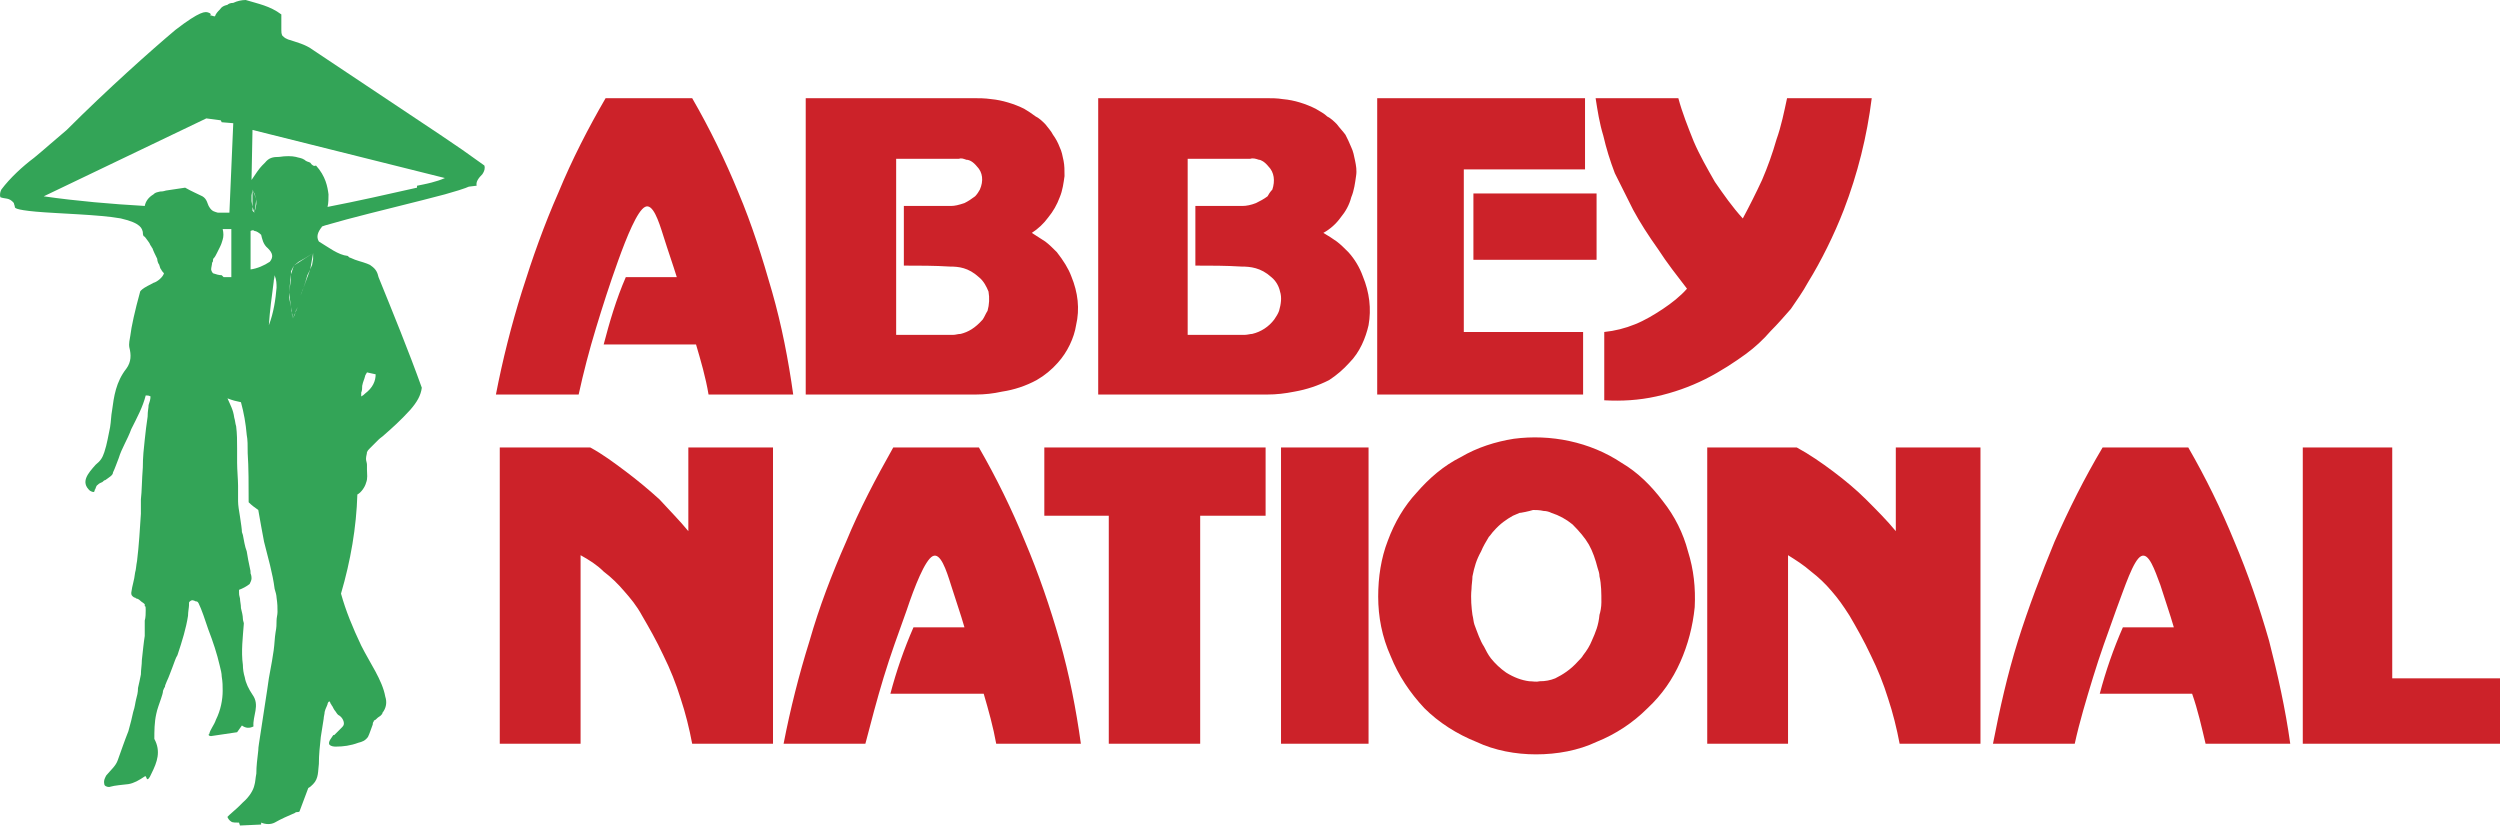 <?xml version="1.0" encoding="UTF-8" standalone="no"?>
<!DOCTYPE svg PUBLIC "-//W3C//DTD SVG 1.1//EN" "http://www.w3.org/Graphics/SVG/1.1/DTD/svg11.dtd">
<!-- Created with Vectornator (http://vectornator.io/) -->
<svg height="100%" stroke-miterlimit="10" style="fill-rule:nonzero;clip-rule:evenodd;stroke-linecap:round;stroke-linejoin:round;" version="1.1" viewBox="-1213.06 -400.22 2426.64 801.283" width="100%" xml:space="preserve" xmlns="http://www.w3.org/2000/svg" xmlns:vectornator="http://vectornator.io" xmlns:xlink="http://www.w3.org/1999/xlink">
<defs/>
<g id="Layer">
<g opacity="1">
<path d="M-928.745-91.053L-930.613-102.26L-929.679-98.525L-929.679-94.789C-929.679-94.789-928.745-91.053-928.745-91.053ZM-924.075-102.26L-928.745-91.053L-926.877-94.789L-925.943-98.525C-925.943-98.525-924.075-102.26-924.075-102.26ZM-921.274-113.467L-924.075-102.26L-923.142-105.996L-922.208-109.731L-921.274-113.467ZM-918.472-120.938L-921.274-113.467L-920.34-116.268L-919.406-118.136L-918.472-120.938ZM-911.935-138.681L-918.472-120.938L-916.604-126.541L-914.737-133.078C-914.737-133.078-911.935-138.681-911.935-138.681ZM-909.133-154.557L-911.935-138.681L-910.067-143.351L-909.133-148.954C-909.133-148.954-909.133-154.557-909.133-154.557ZM-927.811-142.417L-909.146-154.557L-916.617-149.888L-923.142-146.152C-923.142-146.152-927.811-142.417-927.811-142.417ZM-930.613-134.012L-927.811-142.417L-929.692-138.681L-930.626-136.801L-930.626-134.012L-930.613-134.012ZM-932.48-116.268L-930.613-134.012L-930.613-128.409L-931.547-122.805C-931.547-122.805-932.48-116.268-932.48-116.268ZM-930.613-102.26L-932.48-116.268L-932.48-111.599L-931.547-106.929L-930.613-102.26ZM-966.1-193.78L-967.968-199.384L-967.968-195.635L-966.1-193.78ZM-964.232-206.855L-966.1-193.78L-965.166-197.516L-964.232-202.172L-964.232-206.855ZM-967.968-216.194L-964.232-206.855L-965.166-209.656L-966.1-212.458C-966.1-212.458-967.968-216.194-967.968-216.194ZM-967.968-199.384L-967.968-216.194L-968.902-210.59L-968.902-204.987L-967.968-199.384ZM-1001.59-193.78C-1004.39-194.714-1007.19-194.714-1009.99-199.384C-1011.86-202.185-1011.86-206.855-1016.53-209.656C-1022.13-212.458-1026.8-214.326-1033.34-218.061C-1038.94-217.127-1045.48-216.181-1052.02-215.26C-1054.82-214.326-1056.69-214.326-1057.62-214.326C-1061.36-213.392-1062.29-213.392-1064.16-211.524C-1068.83-208.722-1071.63-204.987-1072.56-200.318C-1105.25-202.185-1137.93-204.987-1170.62-209.656L-1012.79-285.301L-998.786-283.433L-997.852-281.565L-986.645-280.631L-990.381-193.78C-990.381-193.78-1001.59-193.78-1001.59-193.78ZM-781.192-227.4C-789.597-223.665-798.935-221.797-808.274-219.929L-808.274-218.061C-837.225-211.524-866.175-204.987-895.125-199.384C-894.191-203.119-894.191-207.789-894.191-211.524C-895.125-218.995-896.993-229.268-906.332-239.541C-908.199-238.607-910.067-239.541-911.935-242.342C-913.803-243.276-915.671-243.276-917.538-245.144C-920.34-247.012-923.142-247.012-925.943-247.945C-929.679-248.879-936.216-248.879-941.819-247.945C-948.356-247.945-952.092-247.012-955.827-242.342L-958.629-239.541C-961.431-236.739-965.166-231.136-968.902-225.532L-968.902-226.466L-967.968-274.094L-781.192-227.4ZM-966.1-176.037C-964.232-176.037-961.431-174.169-959.563-172.301C-958.629-168.566-957.695-162.962-953.026-159.227C-948.356-154.557-947.422-150.822-951.158-146.152C-956.761-142.417-963.298-139.615-969.836-138.681L-969.836-176.037C-967.968-176.97-967.034-176.97-966.1-176.037ZM-995.984-131.21L-997.852-133.078C-1000.65-133.078-1003.46-134.012-1006.26-134.946C-1007.24-135.975-1007.89-137.277-1008.12-138.681C-1008.12-140.549-1007.19-143.351-1007.19-145.219C-1006.26-146.152-1006.26-147.086-1006.26-148.02C-1006.26-148.954-1006.26-148.954-1005.32-149.888C-1004.39-150.822-1003.44-152.69-1002.52-154.557L-999.72-160.161C-997.852-163.896-997.852-164.83-996.918-167.632C-995.984-170.433-995.984-174.169-996.918-177.904L-988.513-177.904L-988.513-131.21C-988.513-131.21-995.984-131.21-995.984-131.21ZM-947.422-126.541C-947.422-128.409-946.489-131.21-946.489-133.078C-944.621-128.409-944.621-124.673-944.621-120.938C-945.555-109.731-947.422-96.657-952.092-84.516C-951.158-98.525-949.29-112.533-947.422-126.541ZM-862.439-19.145C-861.505-21.012-861.505-23.814-861.505-25.682C-860.572-30.351-859.638-31.285-858.704-35.02C-858.704-35.954-857.77-36.888-856.836-38.756L-848.431-36.888C-848.431-30.351-851.233-23.814-858.704-18.211C-859.768-17.057-861.034-16.108-862.439-15.409C-862.439-15.409-862.439-19.145-862.439-19.145ZM-1029.6 187.243C-1029.6 183.508-1029.6 184.442-1028.67 183.508C-1026.8 181.64-1024.93 182.587-1023.07 183.508C-1022.13 183.508-1021.2 183.508-1020.27 185.388C-1017.46 190.992-1013.73 202.198-1010.93 210.59C-1006.26 222.744-1002.52 233.95-999.72 246.078C-998.786 249.813-997.852 253.549-997.852 256.35C-996.918 261.967-996.918 265.689-996.918 270.359C-996.918 278.764-998.786 289.036-1003.46 298.375C-1005.34 303.978-1009.06 307.714-1009.99 312.383C-1010.93 312.383-1010.93 314.251-1008.12 314.251L-982.91 310.516L-978.241 303.978C-974.505 306.78-970.77 306.78-967.034 304.912C-967.968 294.64-960.497 284.367-967.968 274.094C-971.703 268.491-974.505 262.888-975.439 257.284C-976.662 253.348-977.292 249.252-977.307 245.131C-979.174 232.057-977.307 218.048-976.373 204.974C-976.373 204.04-977.307 202.172-977.307 200.318C-977.307 197.503-978.241 193.767-979.174 190.032C-979.174 186.309-980.108 183.495-980.108 180.693C-981.042 176.958-981.042 176.958-981.042 175.09L-981.042 172.288C-977.349 170.956-973.884 169.062-970.77 166.672C-969.836 164.804-968.902 162.936-968.902 161.069C-968.902 161.069-968.902 158.267-969.836 156.399C-969.836 154.531-969.836 153.598-970.77 149.862C-971.703 146.126-972.637 140.523-973.571 134.92C-975.439 130.263-976.373 123.726-977.307 119.044L-978.241 116.242C-978.241 113.441-979.174 107.837-980.108 101.3C-981.042 95.697-981.976 90.107-981.976 86.371L-981.976 80.755L-981.976 71.416C-981.976 65.813-982.91 55.54-982.91 49.003L-982.91 34.995C-982.91 27.524-982.91 20.986-983.844 13.515C-984.778 10.714-984.778 7.912-985.712 5.11C-986.645-2.361-989.447-7.03-992.249-13.554C-987.579-11.687-983.844-10.753-979.174-9.819C-976.373 0.454-974.505 10.727-973.571 21.933C-972.637 26.603-972.637 32.206-972.637 39.677C-971.703 52.751-971.703 71.429-971.703 87.305C-968.902 90.12-965.166 92.921-962.365 94.776C-960.497 105.983-958.629 115.321-956.761 125.594C-953.026 140.536-948.356 156.412-946.489 171.354C-945.555 174.156-944.621 177.891-944.621 179.759C-943.687 186.296-943.687 189.098-943.687 193.754C-943.687 196.556-944.621 199.371-944.621 202.159C-944.621 205.895-944.621 208.697-945.555 213.366C-946.489 218.969-946.489 224.56-947.422 231.097C-948.356 237.647-949.29 243.25-952.092 258.192C-953.973 272.187-957.695 294.614-959.563 307.675C-961.431 320.736-962.365 324.485-962.365 328.22C-963.298 336.625-964.245 343.162-964.245 350.646C-965.179 355.303-965.179 359.038-966.113 361.84C-967.047 366.509-970.782 373.047-977.32 378.663L-981.055 382.385C-983.857 385.2-988.526 388.923-990.394 390.79L-992.262 392.658C-992.262 393.592-990.394 396.394-988.526 397.328C-987.592 398.261-983.857 398.261-981.055 398.261L-980.121 401.063L-959.576 400.129L-959.576 398.261C-954.907 400.129-950.237 400.129-946.502 398.261C-939.964 394.526-933.427 391.724-926.89 388.91C-925.956 387.989-925.022 387.989-924.088 387.989C-924.088 387.989-922.221 387.989-922.221 387.055L-913.816 364.642C-911.948 363.708-911.014 362.761-909.146 360.906C-903.543 355.29-904.477 347.819-903.543 341.282C-903.543 331.943-902.609 324.472-901.675 315.133C-900.741 308.596-899.808 302.993-898.874 297.389C-898.874 295.522-897.94 292.72-897.94 290.852C-897.006 287.117-896.072 286.183-895.138 283.381C-895.138 282.46-894.204 280.579-893.27 280.579C-893.27 280.579-892.336 281.513-892.336 282.46C-891.403 283.381-891.403 284.328-890.469 285.262C-889.535 287.13-888.601 288.997-887.667 289.918C-885.799 292.72-885.799 292.72-884.865 293.654C-881.13 295.534-879.262 299.27-879.262 302.059C-879.262 303.926-880.196 304.86-882.064 306.715L-884.865 309.53C-886.106 310.775-887.352 312.016-888.601 313.252L-889.535 313.252C-890.469 315.133-895.138 319.802-893.27 322.604C-891.403 324.472-888.601 324.472-886.733 324.472C-880.196 324.472-872.725 323.551-865.254 320.736C-861.518 319.815-858.717 318.869-855.915 315.133C-854.047 311.398-853.113 307.662-851.246 302.993C-851.246 302.059-851.246 301.112-850.312 300.178C-850.312 299.257-850.312 299.257-848.444 298.31C-847.08 296.842-845.506 295.583-843.775 294.575C-841.907 292.694-841.907 292.694-841.907 291.773C-838.171 287.104-837.237 281.5-839.105 275.884C-841.907 260.008-854.047 243.198-862.452 226.401C-870.857 208.658-877.394 192.782-882.064 175.959C-872.725 144.22-867.122 111.521-866.188 79.769C-862.452 77.901-858.717 72.311-857.796 68.575C-855.915 63.906-856.862 60.17-856.862 55.501L-856.862 50.832C-856.862 48.977-857.796 47.096-857.796 45.228C-857.796 42.414-856.862 40.559-856.862 38.678C-855.928 36.81-855.928 36.81-854.06 34.956L-845.655 26.551C-843.788 24.683-841.92 23.749-840.052 21.881C-832.581 15.344-824.176 7.886-814.837-2.4C-808.3-9.871-804.565-16.408-803.631-23.866C-816.705-60.287-831.647-96.709-845.655-131.262C-846.589-134.998-847.536-138.733-853.126-142.469C-854.06-143.403-854.994-143.403-856.862-144.337C-861.531-146.204-867.135-147.138-872.738-149.94C-873.672-149.94-874.606-150.874-875.54-151.808C-884.878-152.741-894.217-160.213-903.556-165.816C-906.358-170.485-904.49-175.155-900.754-179.824C-900.754-180.758-899.82-180.758-876.473-187.295C-852.193-193.832-805.498-205.039-781.218-211.576C-757.871-218.113-758.804-219.047-757.871-219.047L-750.399-219.981C-751.333-223.716-748.532-227.452-744.796-231.187C-742.928-233.989-741.995-236.791-742.928-239.592C-757.027-249.867-771.35-259.831-785.887-269.477L-909.159-351.658C-916.63-357.261-925.035-359.129-933.44-361.931C-935.308-362.865-936.242-362.865-939.043-365.666C-939.977-367.534-939.977-369.402-939.977-371.27L-939.977-375.005L-939.977-386.212C-951.184-394.604-962.391-396.484-974.531-400.22C-978.734-400.183-982.878-399.227-986.671-397.418C-989.473-397.418-991.341-396.484-992.275-395.551C-996.01-394.617-997.878-393.683-999.746-390.881C-1001.61-389.013-1003.48-387.146-1004.42-384.344C-1006.28-384.344-1007.22-385.278-1009.08-385.278C-1008.15-386.212-1008.15-387.146-1010.95-388.08C-1013.75-389.013-1018.42-389.947-1042.7-371.27C-1066.05-351.658-1109.01-313.369-1148.23-274.146C-1159.44-264.807-1169.71-255.468-1179.98-247.063C-1191.19-238.672-1203.33-227.452-1211.74-216.245C-1212.67-214.378-1213.6-211.576-1212.67-208.774C-1208-206.907-1204.27-208.774-1199.6-203.171C-1199.6-202.237-1198.66-200.369-1198.66-199.436C-1198.66-198.502-1198.66-196.634-1178.12-194.766C-1157.57-192.898-1116.48-191.964-1095.94-188.229C-1075.39-183.56-1075.39-177.956-1074.46-175.155C-1074.46-171.419-1073.52-170.485-1072.59-170.485C-1070.72-167.684-1067.92-164.882-1066.99-162.08C-1066.05-161.146-1066.05-160.213-1065.1-159.279C-1064.17-156.477-1062.3-152.741-1060.45-149.006C-1060.45-147.138-1059.51-144.337-1058.57-143.403C-1057.63-140.601-1057.63-139.667-1056.7-138.733C-1055.77-136.853-1054.82-135.932-1053.9-134.998C-1054.83-131.262-1060.44-126.593-1064.17-125.659C-1066.97-123.791-1072.58-121.923-1076.31-118.188C-1076.31-118.188-1077.24-117.254-1077.24-116.32C-1081.91-99.51-1085.65-82.7-1086.58-74.295C-1088.45-64.957-1087.52-64.023-1087.52-63.089C-1085.65-55.618-1085.65-49.081-1090.32-42.544C-1100.59-29.469-1102.46-15.461-1104.33-1.453C-1105.26 3.217-1105.26 8.82-1106.2 14.436C-1108.06 22.828-1109 30.312-1111.8 38.704C-1113.67 44.32-1115.53 47.109-1120.19 50.858C-1127.66 59.25-1135.13 67.668-1125.79 76.072C-1123.93 76.993-1121.12 78.874-1121.12 75.138C-1120.19 75.138-1120.19 71.403-1118.32 70.469C-1116.45 68.601-1115.52 68.601-1113.65 67.668C-1112.72 66.734-1111.79 65.8-1110.85 65.8C-1107.12 62.998-1103.38 61.13-1103.38 58.329C-1101.51 54.593-1099.65 48.99-1097.78 44.32C-1094.98 34.982-1089.37 26.577-1085.64 16.304C-1080.03 5.097-1074.43-5.175-1071.63-16.382C-1069.76-16.382-1068.83-16.382-1066.96-15.448C-1066.96-12.646-1067.89-9.845-1068.83-7.043C-1068.83-4.241-1069.76-1.44-1069.76 4.164C-1070.87 11.612-1071.8 19.085-1072.56 26.577C-1073.5 34.982-1074.43 43.387-1074.43 53.659C-1075.36 64.866-1075.36 77.006-1076.3 84.477L-1076.3 98.486C-1077.23 112.494-1078.17 129.304-1080.03 144.246C-1080.97 148.902-1080.97 152.638-1081.9 155.439C-1082.84 163.844-1084.7 167.593-1085.64 175.064C-1085.64 176.932-1085.64 177.865-1082.84 179.733C-1081.9 179.733-1081.9 179.733-1080.97 180.654C-1079.56 180.886-1078.26 181.542-1077.23 182.535C-1075.36 184.403-1074.43 184.403-1072.56 186.27L-1072.56 188.138C-1071.63 188.138-1071.63 189.072-1071.63 191.874C-1071.63 194.675-1071.63 199.345-1072.56 202.146L-1072.56 217.075C-1073.5 222.692-1074.43 232.018-1075.36 240.435C-1075.36 245.092-1076.3 249.774-1076.3 254.444C-1077.23 259.1-1078.17 263.783-1079.1 267.518C-1079.1 272.174-1080.03 274.989-1080.98 278.725C-1081.91 282.46-1081.91 285.262-1083.78 290.865C-1084.72 295.534-1086.58 303.019-1088.45 309.543C-1092.19 318.882-1094.99 327.273-1098.72 337.559C-1100.59 343.162-1105.26 346.898-1109.93 352.488C-1110.86 354.369-1112.73 357.158-1111.81 360.893C-1111.81 362.761-1109.01 363.695-1107.14 363.695C-1100.6 361.814-1095 361.814-1088.46 360.893C-1082.86 359.959-1078.19 357.158-1072.59 353.422C-1070.72 352.488-1071.65 355.29-1069.79 356.224C-1067.92 355.29-1066.99 352.488-1066.05 350.621C-1060.45 339.414-1056.71 329.141-1063.25 317.001C-1063.25 309.53-1063.25 301.112-1061.38 292.707C-1060.45 288.05-1058.58 283.368-1056.71 277.778C-1055.78 274.976-1054.83 272.162-1054.83 270.307C-1053.9 268.439-1053.9 267.505-1052.96 266.571C-1052.96 264.703-1052.03 263.77-1051.1 260.968C-1049.23 257.232-1047.36 251.616-1045.49 246.96C-1043.63 242.29-1042.69 238.555-1040.82 235.753C-1036.15 221.745-1032.42 209.604-1030.55 197.464C-1030.54 193.78-1029.6 189.111-1029.6 187.243Z" fill="#33a457" fill-rule="evenodd" opacity="1" stroke="none"/>
<path d="M1022.13 321.722L1213.58 321.722L1213.58 258.218L1108.98 258.218L1108.98 34.087L1022.15 34.087L1022.15 321.722L1022.13 321.722ZM745.691 221.797C735.431 254.496 727.96 288.102 721.423 321.722L800.79 321.722C805.473 300.243 812.01 278.764 818.547 257.284C825.084 235.805 832.555 215.26 840.947 191.913C849.352 169.486 857.77 143.351 865.241 139.615C872.712 135.88 878.315 152.69 883.906 167.632C888.588 182.574 893.257 195.648 896.98 208.722L847.51 208.722C838.374 229.587 830.876 251.132 825.084 273.16L914.737 273.16C920.34 289.049 924.062 305.859 927.811 321.722L1009.99 321.722C1005.34 288.102 997.852 254.483 989.447 221.797C980.095 189.111 968.902 156.425 955.827 125.607C942.961 94.125 927.98 63.548 910.988 34.087L827.873 34.087C810.142 63.971 795.187 93.842 781.179 125.607C768.117 157.359 755.977 189.111 745.691 221.797ZM444.048 321.722L522.507 321.722L522.507 138.681C529.978 143.351 537.449 148.033 544.933 154.57C552.119 160.072 558.694 166.33 564.544 173.235C571.081 180.706 575.738 187.243 582.275 197.516C588.812 208.722 596.283 221.797 602.82 235.805C609.541 249.342 615.166 263.395 619.643 277.83C624.3 291.838 628.022 306.767 630.837 321.722L709.296 321.722L709.296 34.087L627.114 34.087L627.114 115.334C618.709 105.062 608.424 94.789 598.164 84.516C588.812 75.177 577.618 65.852 566.399 57.434C555.205 49.042 543.065 40.624 530.937 34.087L444.073 34.087L444.073 321.722L444.048 321.722ZM292.759 97.591C300.258 99.985 307.231 103.789 313.304 108.797C319.841 115.334 325.471 121.871 329.193 128.409C332.916 134.946 335.73 143.351 337.598 150.835C338.532 153.636 339.479 156.438 339.479 159.227C341.334 166.698 341.334 176.037 341.334 184.442C341.334 189.111 340.4 193.78 339.479 196.582C338.545 206.868 335.73 213.405 332.008 221.797C330.127 226.466 327.325 231.136 323.603 235.805C322.669 237.686 320.788 239.541 318.92 241.421C311.475 249.813 304.004 254.496 296.52 258.231C291.773 260.141 286.695 261.093 281.578 261.033C277.83 261.967 275.041 261.033 271.292 261.033C263.847 260.099 256.376 257.297 248.892 252.628C243.264 248.701 238.232 243.983 233.95 238.62C231.136 234.884 229.294 231.149 227.413 227.426C223.665 221.81 220.876 213.418 218.061 205.947C217.127 203.145 217.127 200.343 216.181 196.595C215.273 190.058 214.326 180.719 215.273 171.393C215.273 167.658 216.181 162.988 216.181 159.24C218.061 149.901 219.929 143.364 224.585 134.959C226.466 130.302 229.268 125.62 232.057 120.964C233.937 119.083 234.871 117.228 236.713 115.347C243.276 107.876 248.879 104.154 255.404 100.405C257.258 99.484 260.06 98.537 261.941 97.604C263.821 97.604 266.597 96.683 267.544 96.683C271.267 95.749 272.2 95.749 275.015 94.802C276.896 94.802 281.552 94.802 285.275 95.736C288.102 95.723 290.917 96.657 292.759 97.591ZM431.92 189.111C432.854 170.433 430.986 152.677 425.383 134.933C420.743 117.244 412.479 100.712 401.115 86.384C389.895 71.442 376.821 58.368 360.932 49.029C330.127 28.483 291.825 21.012 256.363 25.669C238.607 28.483 220.876 34.074 204.987 43.413C188.19 51.817 174.182 63.958 162.028 77.966C149.888 91.04 140.549 106.916 134.012 124.673C127.475 141.483 124.686 160.148 124.686 178.838C124.686 198.45 128.409 218.048 136.827 236.739C144.298 255.404 155.491 272.213 169.512 287.168C183.521 301.177 201.277 312.383 219.955 319.867C237.686 328.259 258.231 332.008 277.843 332.008C298.388 332.008 318.933 328.272 336.69 319.867C355.232 312.431 372.071 301.306 386.186 287.168C400.194 274.094 410.454 259.152 417.925 242.342C425.396 225.532 430.039 207.789 431.92 189.111ZM30.364 321.722L115.334 321.722L115.334 34.087L30.364 34.087L30.364 321.722ZM-136.814 321.722L-48.095 321.722L-48.095 100.392L15.409 100.392L15.409 34.087L-199.384 34.087L-199.384 100.379L-136.814 100.379L-136.814 321.722ZM-427.251 221.797C-437.514 254.608-445.932 287.969-452.465 321.722L-373.086 321.722C-367.482 300.243-361.879 278.764-355.342 257.284C-348.805 235.805-341.334 215.26-332.929 191.913C-325.458 169.486-315.185 143.351-307.714 139.615C-300.243 135.88-294.64 152.69-289.97 167.632C-285.301 182.574-280.631 195.648-276.896 208.722L-326.391 208.722C-335.518 229.59-343.011 251.134-348.805 273.16L-258.218 273.16C-253.562 289.049-248.879 305.859-246.078 321.722L-163.896 321.722C-168.566 288.102-175.103 254.483-184.442 221.797C-193.78 189.111-204.987 156.425-218.061 125.607C-230.929 94.127-245.905 63.551-262.888 34.087L-346.003 34.087C-362.813 63.971-378.689 93.842-391.763 125.607C-405.771 157.359-417.912 189.111-427.251 221.797ZM-727.96 321.722L-649.514 321.722L-649.514 138.681C-641.109 143.351-633.638 148.033-627.101 154.57C-619.63 160.174-613.093 166.711-607.49 173.235C-600.953 180.706-595.349 187.243-589.746 197.516C-583.209 208.722-575.738 221.797-569.201 235.805C-562.473 249.337-556.852 263.391-552.391 277.83C-547.721 291.838-543.986 306.767-541.184 321.722L-462.738 321.722L-462.738 34.087L-544.92 34.087L-544.92 115.334C-553.325 105.062-563.597 94.789-572.936 84.516C-583.409 74.991-594.316 65.954-605.622 57.434C-616.829 49.042-628.035 40.624-640.176 34.087L-727.96 34.087C-727.96 34.087-727.96 321.722-727.96 321.722ZM354.395-232.069C360.024-220.863 365.614-209.656 372.152-196.582C378.689-184.442 387.094-171.367 396.42-158.293C404.825-145.219 415.084-132.144 424.436-120.004C417.899-112.533 409.494-105.996 401.102-100.392C392.697-94.789 383.345-89.186 373.993-85.45C364.445-81.544 354.385-79.028 344.122-77.979L344.122-11.674C360.919-10.74 377.742-11.674 394.539-15.409C411.053-19.037 427.058-24.683 442.193-32.219C457.109-39.69 471.117-49.029 481.403-56.5C490.315-63.027 498.457-70.546 505.671-78.913C512.208-85.45 518.745-92.921 525.282-100.392C530.911-108.797 536.502-116.268 542.105-126.541C554.246-146.152 567.307-172.301 576.659-196.582C590.054-231.457 599.149-267.836 603.741-304.912L521.56-304.912C518.745-291.838 515.956-277.83 511.274-264.755C507.452-251.397 502.782-238.296 497.292-225.532C491.421-212.904 485.188-200.447 478.601-188.177C468.341-199.384 459.936-211.524 451.519-223.665C444.048-236.739 436.576-249.813 430.973-262.888C425.37-276.896 419.78-290.904 416.031-304.912L335.73-304.912C337.611-292.772 339.479-280.631 343.201-268.491C346.016-256.35 349.739-244.21 354.395-232.069ZM123.739-17.277L323.59-17.277L323.59-77.979L207.789-77.979L207.789-235.805L325.458-235.805L325.458-304.912L123.726-304.912L123.726-17.277L123.739-17.277ZM-147.086-17.277L17.264-17.277C25.669-17.277 34.087-18.211 43.438-20.078C55.139-22.127 66.469-25.904 77.058-31.285C84.299-36.011 90.891-41.662 96.67-48.095C106.929-58.368 112.559-72.376 115.334-84.516C118.149-100.392 116.268-116.268 109.731-132.144C106.623-140.763 101.865-148.693 95.723-155.491C92-159.227 88.252-162.962 84.529-165.764C80.308-168.774 75.945-171.579 71.455-174.169C78.096-177.838 83.834-182.943 88.252-189.111C92.908-194.714 96.657-201.251 98.537-208.722C101.326-215.26 102.26-222.731 103.194-229.268C104.128-234.871 103.194-239.541 102.26-244.21C101.326-248.879 100.379-253.549 98.537-257.284C96.657-261.954 94.789-265.689 92.908-269.438C90.12-273.173 87.305-275.975 84.529-279.71C81.715-282.512 78.9-285.314 75.177-287.181C72.363-289.983 68.64-291.851 63.984-294.652C54.632-299.322 43.438-303.057 32.219-303.991C26.616-304.925 21.025-304.925 15.422-304.925L-147.086-304.925L-147.086-17.277ZM-60.235-246.078L0.467-246.078C3.269-247.012 6.07-246.078 8.872-245.144C10.727-245.144 14.475-243.276 18.198-238.607C23.801-233.003 24.735-224.598 21.946-216.181C20.066-214.313 18.198-211.511 17.264-209.643C13.541-206.842 9.819-204.974 6.07-203.106C1.401-201.238-3.269-200.305-7.004-200.305L-52.764-200.305L-52.764-142.404C-37.822-142.404-22.88-142.404-7.938-141.47C0.467-141.47 10.727-140.536 21.012-131.197C25.669-127.462 28.483-121.859 29.417-117.189C31.272-111.586 30.351-105.049 28.483-98.511C27.549-95.71 25.669-92.908 23.801-90.107C18.516-83.057 10.915-78.097 2.335-76.098C0.467-76.098-2.335-75.165-5.136-75.165L-60.235-75.165C-60.235-75.165-60.235-246.078-60.235-246.078ZM-430.986-17.277L-265.689-17.277C-257.284-17.277-248.879-18.211-240.474-20.078C-228.703-21.836-217.327-25.628-206.855-31.285C-199.133-35.727-192.192-41.406-186.309-48.095C-176.97-58.368-170.433-72.376-168.566-84.516C-164.83-100.392-166.698-116.268-173.235-132.144C-176.037-139.615-180.706-147.086-187.243-155.491C-190.979-159.227-194.714-162.962-198.45-165.764C-203.119-168.566-206.842-171.367-211.524-174.169C-205.357-178.129-199.975-183.195-195.648-189.111C-190.833-194.969-187.044-201.6-184.442-208.722C-181.64-215.26-180.706-222.731-179.772-229.268C-179.772-234.871-179.772-239.541-180.706-244.21C-181.64-248.879-182.574-253.549-184.442-257.284C-186.056-261.615-188.255-265.704-190.979-269.438C-192.846-273.173-195.648-275.975-198.45-279.71C-201.251-282.512-204.053-285.314-207.789-287.181C-211.377-289.886-215.119-292.38-218.995-294.652C-228.334-299.322-240.474-303.057-250.747-303.991C-257.284-304.925-262.888-304.925-268.491-304.925L-430.986-304.925L-430.986-17.277ZM-343.201-246.078L-282.499-246.078C-279.697-247.012-277.83-246.078-275.028-245.144C-272.226-245.144-268.491-243.276-264.755-238.607C-259.152-233.003-258.218-224.598-261.954-216.181C-262.888-214.313-264.755-211.511-266.623-209.643C-270.359-206.842-273.16-204.974-276.896-203.106C-282.499-201.238-286.235-200.305-289.97-200.305L-335.73-200.305L-335.73-142.404C-320.788-142.404-305.846-142.404-290.904-141.47C-282.499-141.47-273.16-140.536-262.888-131.197C-258.218-127.462-255.417-121.859-253.549-117.189C-252.48-110.971-252.798-104.592-254.483-98.511C-256.35-95.71-257.284-92.908-259.152-90.107C-266.623-81.702-273.16-77.966-280.631-76.098C-283.433-76.098-285.301-75.165-288.102-75.165L-343.201-75.165C-343.201-75.165-343.201-246.078-343.201-246.078ZM-706.481-117.202C-716.746-84.391-725.164-51.03-731.696-17.277L-651.382-17.277C-646.713-38.756-641.109-60.235-634.572-81.715C-628.035-103.194-621.498-123.739-613.093-147.086C-604.688-170.433-594.415-195.648-586.944-199.384C-579.473-203.119-573.87-186.309-569.201-171.367C-564.531-156.425-559.862-143.351-556.126-131.21L-605.622-131.21C-614.961-109.731-621.498-87.318-627.101-65.839L-537.449-65.839C-532.779-49.963-528.11-34.087-525.308-17.277L-443.127-17.277C-447.796-50.897-454.333-84.516-463.672-117.202C-473.011-149.888-483.284-182.574-496.358-213.392C-509.223-244.873-524.199-275.449-541.184-304.912L-625.233-304.912C-642.043-275.962-657.919-245.144-670.994-213.392C-685.002-181.64-696.208-149.888-706.481-117.202ZM217.114-148.02L336.664-148.02L336.664-212.458L217.114-212.458L217.114-148.02Z" fill="#cc2229" fill-rule="evenodd" opacity="1" stroke="none"/>
</g>
</g>
</svg>
